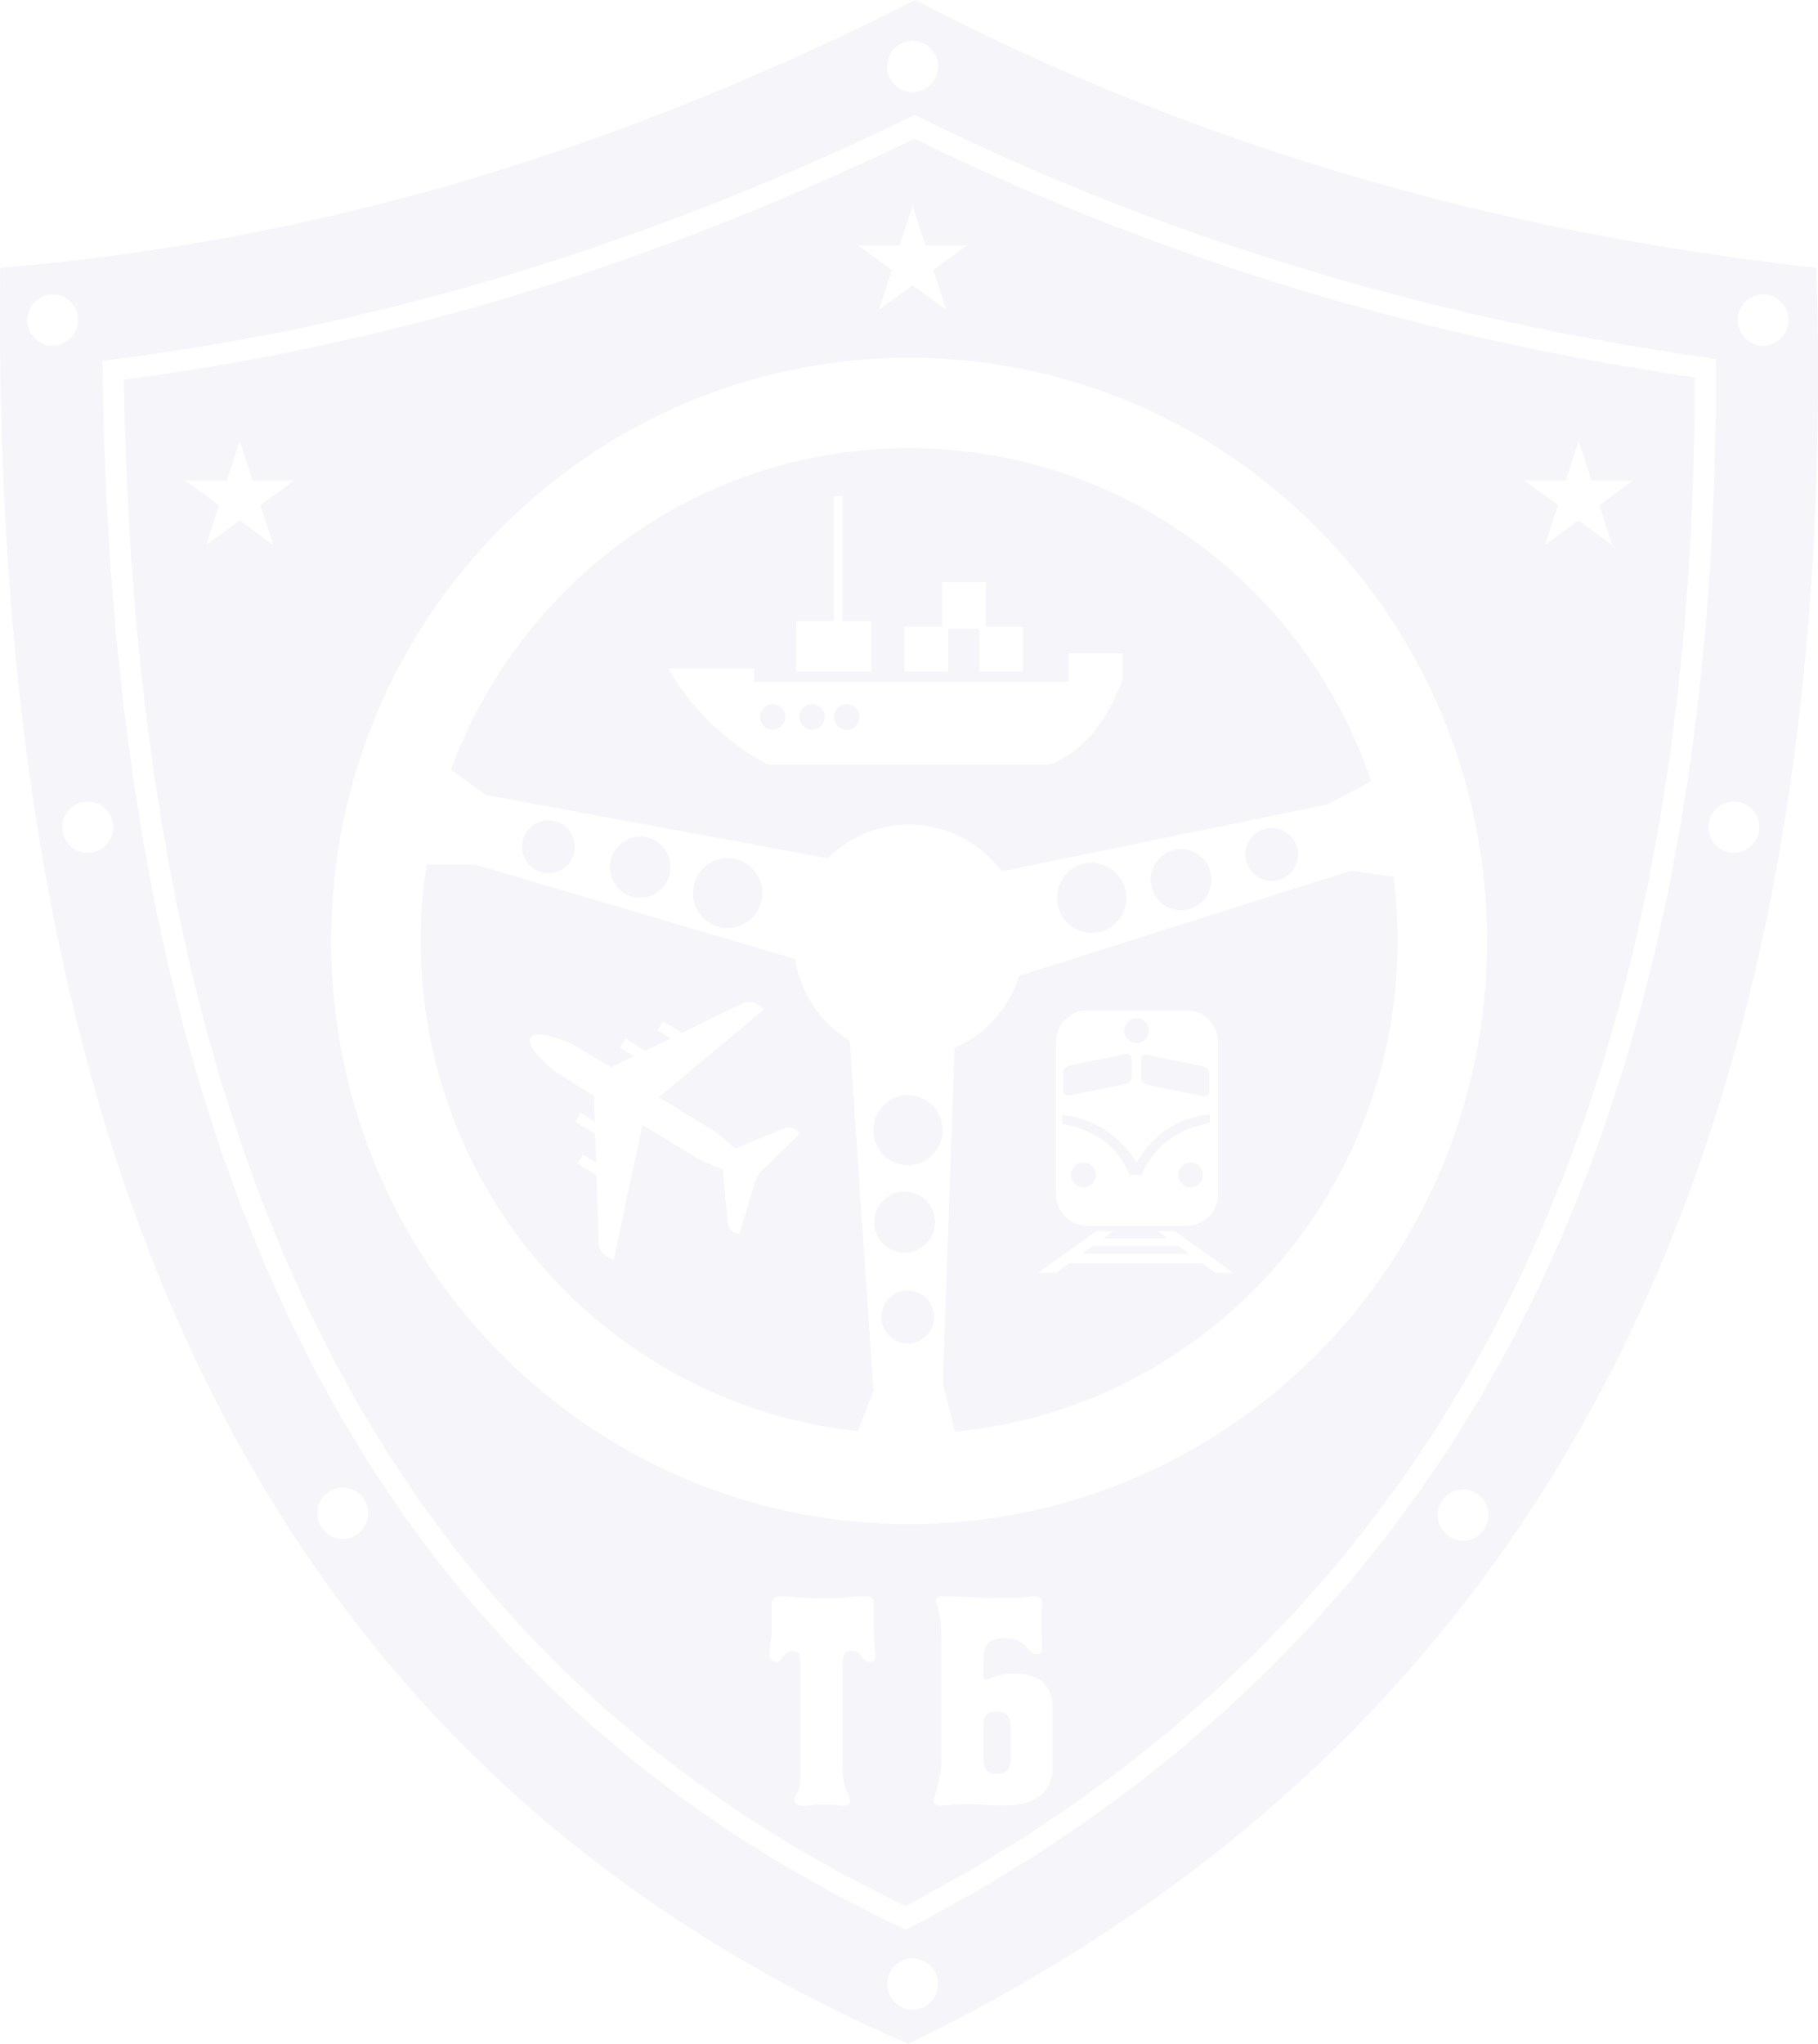 <?xml version="1.0" encoding="UTF-8"?> <svg xmlns="http://www.w3.org/2000/svg" width="1328" height="1492" viewBox="0 0 1328 1492" fill="none"> <path opacity="0.05" fill-rule="evenodd" clip-rule="evenodd" d="M668.605 0C870.997 105.714 1090.92 169.634 1326.81 195.503C1344.67 789.692 1164.07 1249.32 663.549 1492C167.069 1277.44 -6.833 807.967 0.204 195.503C205.683 178.507 426.068 122.842 668.605 0ZM985.666 205.976L1007.23 211.935L1028.88 217.641L1050.62 223.159L1072.51 228.39L1094.4 233.389L1116.43 238.135L1138.55 242.648L1160.76 246.919L1183.07 250.947L1205.46 254.744L1227.94 258.308L1250.51 261.619L1253.4 262.017L1253.32 304.362L1252.08 356.264L1249.63 407.294L1245.99 457.376L1241.14 506.552L1235.05 554.724L1227.71 601.914L1219.12 648.111L1209.27 693.358L1198.12 737.502L1185.66 780.653L1171.89 822.766L1156.81 863.842L1140.39 903.87L1122.6 942.849L1103.42 980.791L1082.85 1017.67L1060.86 1053.52L1037.35 1088.27L1012.39 1122.03L985.972 1154.75L958.019 1186.44L928.468 1217.09L897.341 1246.7L864.507 1275.28L830.162 1302.8L793.978 1329.29L756.021 1354.67L716.27 1378.95L674.679 1402.12L661.808 1408.68L650.119 1403.41L609.273 1382.56L570.222 1360.41L533.01 1337L497.537 1312.33L463.773 1286.44L431.649 1259.33L401.146 1230.99L372.197 1201.43L344.769 1170.67L318.819 1138.66L294.412 1105.5L271.33 1071.09L249.538 1035.45L229.203 998.603L210.203 960.551L192.625 921.285L176.208 880.805L161.126 839.144L147.314 796.291L134.76 752.279L123.432 707.109L113.341 660.758L104.443 613.303L96.781 564.745L90.215 515.149L84.852 464.615L80.627 412.945L77.508 360.248L75.516 306.569L74.782 263.319L87.478 261.752L108.022 258.971L128.653 255.925L149.393 252.614L170.188 249.027L191.126 245.154L212.173 240.993L233.318 236.579L254.584 231.756L275.937 226.701L297.389 221.36L318.951 215.698L340.61 209.717L362.38 203.415L384.269 196.794L406.257 189.841L428.344 182.546L450.54 174.909L472.813 166.986L495.228 158.653L517.752 149.968L540.397 140.919L563.141 131.516L586.004 121.727L608.989 111.574L632.071 101.046L655.285 90.12L668.167 83.874L674.132 86.842L694.183 96.543L714.344 105.946L734.613 115.139L754.982 124.078L775.448 132.763L796.014 141.261L816.689 149.438L837.484 157.373L858.356 165.098L879.326 172.537L900.406 179.721L921.551 186.619L942.828 193.317L964.236 199.751L985.666 205.976ZM1287.94 214.86C1291.62 214.86 1295.22 215.96 1298.28 218.022C1301.34 220.083 1303.72 223.013 1305.13 226.441C1306.54 229.869 1306.91 233.642 1306.19 237.281C1305.47 240.92 1303.7 244.263 1301.1 246.887C1298.49 249.511 1295.18 251.298 1291.57 252.022C1287.96 252.746 1284.22 252.374 1280.82 250.954C1277.42 249.534 1274.51 247.129 1272.47 244.044C1270.43 240.959 1269.33 237.332 1269.33 233.621C1269.33 228.645 1271.29 223.873 1274.78 220.355C1278.27 216.836 1283.01 214.86 1287.94 214.86ZM666.635 29.797C670.315 29.797 673.912 30.898 676.972 32.959C680.032 35.02 682.417 37.951 683.825 41.379C685.233 44.807 685.602 48.579 684.884 52.218C684.166 55.858 682.394 59.201 679.792 61.825C677.19 64.448 673.874 66.235 670.265 66.959C666.656 67.683 662.915 67.311 659.515 65.891C656.115 64.472 653.209 62.067 651.164 58.981C649.12 55.896 648.029 52.269 648.029 48.558C648.029 43.583 649.989 38.811 653.478 35.292C656.968 31.774 661.7 29.797 666.635 29.797ZM38.489 214.86C42.169 214.86 45.767 215.96 48.826 218.022C51.886 220.083 54.271 223.013 55.679 226.441C57.087 229.869 57.456 233.642 56.738 237.281C56.02 240.92 54.248 244.263 51.646 246.887C49.044 249.511 45.728 251.298 42.119 252.022C38.51 252.746 34.769 252.374 31.369 250.954C27.969 249.534 25.063 247.129 23.019 244.044C20.974 240.959 19.883 237.332 19.883 233.621C19.883 228.645 21.843 223.873 25.333 220.355C28.822 216.836 33.555 214.86 38.489 214.86ZM64.1 585.128C67.78 585.128 71.377 586.229 74.437 588.29C77.497 590.352 79.882 593.282 81.29 596.71C82.698 600.138 83.067 603.91 82.349 607.55C81.631 611.189 79.859 614.532 77.257 617.156C74.655 619.78 71.339 621.566 67.73 622.29C64.121 623.014 60.38 622.643 56.98 621.223C53.58 619.803 50.674 617.398 48.63 614.313C46.585 611.227 45.494 607.6 45.494 603.89C45.494 598.914 47.454 594.142 50.944 590.623C54.433 587.105 59.166 585.128 64.1 585.128ZM250.348 1085.94C254.028 1085.94 257.626 1087.04 260.685 1089.1C263.745 1091.17 266.13 1094.1 267.538 1097.52C268.947 1100.95 269.315 1104.72 268.597 1108.36C267.879 1112 266.107 1115.35 263.505 1117.97C260.903 1120.59 257.587 1122.38 253.978 1123.1C250.369 1123.83 246.628 1123.46 243.228 1122.04C239.828 1120.62 236.922 1118.21 234.878 1115.13C232.833 1112.04 231.742 1108.41 231.742 1104.7C231.742 1099.73 233.702 1094.96 237.192 1091.44C240.681 1087.92 245.414 1085.94 250.348 1085.94ZM666.635 1429.61C670.315 1429.61 673.912 1430.71 676.972 1432.78C680.032 1434.84 682.417 1437.77 683.825 1441.2C685.233 1444.62 685.602 1448.4 684.884 1452.03C684.166 1455.67 682.394 1459.02 679.792 1461.64C677.19 1464.26 673.874 1466.05 670.265 1466.78C666.656 1467.5 662.915 1467.13 659.515 1465.71C656.115 1464.29 653.209 1461.88 651.164 1458.8C649.12 1455.71 648.029 1452.09 648.029 1448.37C648.023 1445.91 648.5 1443.46 649.433 1441.18C650.365 1438.9 651.735 1436.83 653.463 1435.08C655.191 1433.33 657.244 1431.95 659.505 1431C661.765 1430.06 664.188 1429.57 666.635 1429.57V1429.61ZM1068.72 1087.24C1072.4 1087.24 1075.99 1088.34 1079.05 1090.41C1082.11 1092.47 1084.5 1095.4 1085.91 1098.83C1087.31 1102.25 1087.68 1106.03 1086.96 1109.67C1086.25 1113.3 1084.47 1116.65 1081.87 1119.27C1079.27 1121.9 1075.95 1123.68 1072.35 1124.41C1068.74 1125.13 1064.99 1124.76 1061.59 1123.34C1058.2 1121.92 1055.29 1119.51 1053.24 1116.43C1051.2 1113.34 1050.11 1109.72 1050.11 1106.01C1050.11 1101.03 1052.07 1096.26 1055.56 1092.74C1059.05 1089.22 1063.78 1087.24 1068.72 1087.24ZM1266.54 585.106C1270.22 585.106 1273.82 586.207 1276.88 588.268C1279.94 590.33 1282.32 593.26 1283.73 596.688C1285.14 600.116 1285.51 603.888 1284.79 607.528C1284.07 611.167 1282.3 614.51 1279.7 617.134C1277.1 619.757 1273.78 621.544 1270.17 622.268C1266.56 622.992 1262.82 622.62 1259.42 621.201C1256.02 619.781 1253.12 617.376 1251.07 614.291C1249.03 611.205 1247.94 607.578 1247.94 603.867C1247.94 598.896 1249.91 594.129 1253.39 590.616C1256.88 587.102 1261.61 585.128 1266.54 585.128V585.106ZM1091.08 248.619L1113.27 253.408L1135.56 257.955L1157.94 262.259L1180.41 266.321L1202.96 270.139L1225.61 273.726L1237.86 275.536V304.119L1236.6 355.701L1234.17 406.345L1230.56 456.007L1225.74 504.731L1219.7 552.462L1212.39 599.254L1203.93 644.954L1194.08 689.661L1183.13 733.331L1170.83 775.963L1157.24 817.546L1142.35 858.071L1126.14 897.546L1108.63 935.974L1089.67 973.375L1069.42 1009.67L1047.77 1044.99L1024.71 1079.2L1000.19 1112.42L974.196 1144.61L946.724 1175.79L917.666 1205.95L887.02 1235.09L854.744 1263.22L820.815 1290.34L785.146 1316.42L747.736 1341.46L708.51 1365.45L667.434 1388.33L661.458 1391.37L656.839 1389.25L616.595 1368.71L578.19 1346.91L541.568 1323.88L506.698 1299.6L473.503 1274.15L441.949 1247.51L411.982 1219.66L383.525 1190.64L356.579 1160.41L331.088 1128.99L307.01 1096.37L284.321 1062.53L262.968 1027.48L242.972 991.286L224.256 953.764L206.854 915.094L190.688 875.154L175.803 834.034L162.155 791.7L149.733 748.24L138.536 703.556L128.543 657.712L119.787 610.732L112.126 562.637L105.647 513.45L100.317 463.181L96.125 411.863L93.027 359.475L91.003 306.138L90.51 277.125L110.156 274.465L130.951 271.386L151.867 268.075L172.925 264.411L194.048 260.516L215.281 256.322L236.613 251.83L258.043 247.041L279.582 241.953L301.22 236.557L322.956 230.851L344.846 224.825L366.747 218.513L388.811 211.836L410.975 204.817L433.236 197.467L455.619 189.742L478.099 181.697L500.689 173.309L523.389 164.558L546.209 155.442L569.128 145.951L592.112 136.096L615.249 125.866L638.507 115.26L661.874 104.224L668.047 101.233L687.518 110.658L707.853 120.182L728.287 129.452L748.831 138.469L769.473 147.231L790.268 155.74L811.063 163.995L832.011 171.996L853.069 179.721L874.215 187.226L895.469 194.476L916.812 201.473L938.253 208.216L959.858 214.771L981.496 221.029L1003.23 227.043L1025.03 232.859L1046.92 238.377L1068.93 243.642L1091.08 248.619ZM664.074 261.167C897.199 261.167 1086.31 451.825 1086.31 686.924C1086.31 922.024 897.232 1112.67 664.074 1112.67C430.916 1112.67 241.877 922.013 241.877 686.924C241.877 451.836 430.916 261.167 664.074 261.167ZM664.074 601.892C677.207 601.882 690.159 604.971 701.897 610.912C713.634 616.852 723.83 625.479 731.669 636.104L969.872 587.214L1001.61 570.307C953.608 428.859 820.618 327.173 664.085 327.173C510.649 327.173 379.848 424.842 329.469 561.876L354.904 580.306L604.731 626.535C620.499 610.727 641.838 601.865 664.074 601.892ZM1017.87 640.088L986.848 635.673L744.54 712.395C740.884 724.086 734.77 734.844 726.616 743.936C718.462 753.028 708.46 760.24 697.291 765.081L688.754 1010.08L697.609 1045.11C878.866 1028.02 1020.85 874.183 1020.85 686.924C1020.86 671.263 1019.86 655.619 1017.87 640.088ZM626.588 1044.69L638.003 1015.31L620.7 759.828C610.11 753.423 601.044 744.751 594.143 734.424C587.242 724.098 582.674 712.37 580.762 700.068L347.473 631.259H311.563C308.723 649.69 307.299 668.316 307.305 686.968C307.305 872.826 447.169 1025.8 626.588 1044.69ZM531.521 626.425C536.528 626.423 541.424 627.918 545.589 630.722C549.753 633.525 552.999 637.511 554.917 642.175C556.835 646.839 557.338 651.972 556.362 656.924C555.387 661.877 552.977 666.426 549.437 669.997C545.897 673.568 541.386 676 536.475 676.986C531.564 677.972 526.473 677.467 521.847 675.536C517.22 673.604 513.266 670.332 510.484 666.134C507.702 661.936 506.217 657 506.217 651.951C506.228 645.191 508.899 638.711 513.643 633.934C518.387 629.157 524.816 626.472 531.521 626.469V626.425ZM467.658 610.677C472.033 610.677 476.309 611.985 479.947 614.435C483.584 616.886 486.42 620.37 488.094 624.445C489.768 628.521 490.206 633.005 489.352 637.332C488.499 641.658 486.392 645.632 483.299 648.752C480.205 651.871 476.264 653.995 471.973 654.856C467.682 655.716 463.235 655.275 459.193 653.586C455.151 651.898 451.697 649.04 449.266 645.372C446.836 641.704 445.538 637.392 445.538 632.98C445.55 627.073 447.886 621.411 452.033 617.238C456.18 613.065 461.799 610.721 467.658 610.721V610.677ZM400.577 598.835C404.367 598.837 408.072 599.973 411.222 602.098C414.373 604.223 416.827 607.242 418.276 610.774C419.724 614.306 420.102 618.192 419.36 621.94C418.619 625.688 416.791 629.13 414.11 631.831C411.428 634.532 408.012 636.37 404.294 637.114C400.576 637.857 396.723 637.472 393.222 636.008C389.721 634.543 386.729 632.065 384.625 628.886C382.521 625.707 381.4 621.97 381.402 618.148C381.402 615.61 381.898 613.097 382.862 610.752C383.826 608.408 385.238 606.278 387.019 604.484C388.8 602.69 390.914 601.268 393.241 600.299C395.567 599.33 398.06 598.832 400.577 598.835ZM809.29 678.007C804.862 680.364 799.84 681.344 794.86 680.822C789.88 680.301 785.164 678.303 781.311 675.079C777.457 671.856 774.638 667.553 773.209 662.714C771.781 657.875 771.808 652.717 773.287 647.894C774.766 643.07 777.63 638.797 781.517 635.615C785.404 632.433 790.14 630.484 795.125 630.016C800.111 629.548 805.122 630.581 809.525 632.985C813.929 635.388 817.526 639.055 819.863 643.52C822.993 649.507 823.638 656.503 821.655 662.97C819.673 669.437 815.225 674.845 809.29 678.007ZM873.055 661.884C869.186 663.942 864.798 664.798 860.447 664.342C856.096 663.887 851.976 662.14 848.609 659.324C845.242 656.508 842.779 652.748 841.531 648.52C840.283 644.293 840.306 639.787 841.598 635.572C842.89 631.358 845.392 627.624 848.788 624.844C852.184 622.063 856.321 620.36 860.677 619.951C865.032 619.541 869.411 620.443 873.258 622.542C877.106 624.641 880.249 627.844 882.292 631.744C885.028 636.977 885.593 643.091 883.86 648.742C882.128 654.394 878.242 659.12 873.055 661.884ZM937.892 640.827C934.539 642.608 930.738 643.347 926.969 642.951C923.2 642.554 919.632 641.04 916.717 638.599C913.801 636.158 911.668 632.901 910.588 629.238C909.508 625.576 909.53 621.672 910.649 618.022C911.769 614.371 913.937 611.137 916.878 608.729C919.82 606.32 923.404 604.846 927.177 604.491C930.951 604.136 934.743 604.916 938.076 606.734C941.409 608.553 944.133 611.326 945.903 614.705C947.081 616.95 947.808 619.407 948.043 621.936C948.278 624.465 948.015 627.015 947.271 629.442C946.527 631.868 945.316 634.123 943.706 636.076C942.097 638.03 940.121 639.644 937.892 640.827ZM638.726 831.363C637.485 826.472 637.711 821.319 639.375 816.557C641.038 811.795 644.065 807.637 648.073 804.609C652.08 801.582 656.888 799.821 661.888 799.549C666.889 799.277 671.856 800.507 676.163 803.082C680.471 805.657 683.924 809.462 686.086 814.017C688.248 818.571 689.022 823.669 688.31 828.667C687.598 833.665 685.432 838.338 682.087 842.094C678.741 845.851 674.365 848.523 669.513 849.771C663.01 851.443 656.115 850.442 650.342 846.991C644.569 843.539 640.391 837.919 638.726 831.363ZM639.371 897.657C638.297 893.384 638.503 888.886 639.963 884.731C641.424 880.577 644.073 876.952 647.576 874.315C651.078 871.678 655.278 870.147 659.643 869.916C664.009 869.685 668.344 870.764 672.102 873.017C675.859 875.27 678.87 878.595 680.753 882.573C682.637 886.551 683.308 891.002 682.684 895.365C682.059 899.728 680.165 903.805 677.242 907.083C674.32 910.361 670.499 912.691 666.263 913.78C663.447 914.502 660.518 914.658 657.643 914.239C654.767 913.819 652.002 912.833 649.505 911.335C647.008 909.838 644.827 907.859 643.089 905.512C641.35 903.165 640.087 900.496 639.371 897.657ZM644.516 966.135C643.581 962.431 643.756 958.531 645.019 954.928C646.283 951.325 648.578 948.18 651.613 945.892C654.649 943.603 658.29 942.274 662.074 942.072C665.859 941.87 669.619 942.804 672.877 944.756C676.136 946.708 678.747 949.591 680.381 953.04C682.014 956.488 682.597 960.348 682.056 964.13C681.514 967.913 679.872 971.449 677.338 974.29C674.803 977.132 671.49 979.152 667.817 980.096C665.378 980.723 662.84 980.86 660.348 980.498C657.857 980.136 655.46 979.282 653.296 977.986C651.132 976.689 649.243 974.975 647.736 972.942C646.229 970.908 645.135 968.595 644.516 966.135ZM488.004 488.089H550.904V497.889H780.461V476.92H819.983V496.355C807.951 528.33 790.297 548.956 767.021 558.234H560.93C530.617 542.157 505.359 517.863 488.004 488.089ZM564.41 514.134C566.233 514.134 568.016 514.679 569.531 515.701C571.047 516.722 572.228 518.174 572.925 519.873C573.623 521.571 573.804 523.44 573.448 525.243C573.091 527.046 572.213 528.702 570.923 530.001C569.633 531.3 567.99 532.184 566.201 532.541C564.413 532.899 562.56 532.713 560.876 532.008C559.192 531.303 557.754 530.11 556.742 528.581C555.731 527.051 555.193 525.253 555.195 523.415C555.195 522.195 555.433 520.987 555.896 519.861C556.36 518.734 557.039 517.71 557.895 516.848C558.75 515.986 559.766 515.303 560.884 514.837C562.003 514.371 563.201 514.132 564.41 514.134ZM593.184 514.134C595.008 514.132 596.791 514.675 598.308 515.695C599.825 516.715 601.008 518.167 601.707 519.865C602.406 521.563 602.589 523.433 602.234 525.236C601.879 527.04 601.001 528.697 599.712 529.997C598.422 531.297 596.779 532.182 594.99 532.54C593.202 532.899 591.348 532.714 589.663 532.009C587.979 531.304 586.54 530.112 585.528 528.582C584.516 527.052 583.977 525.254 583.98 523.415C583.98 522.194 584.218 520.986 584.682 519.858C585.146 518.731 585.826 517.707 586.683 516.844C587.54 515.982 588.558 515.299 589.677 514.834C590.796 514.369 591.996 514.131 593.206 514.134H593.184ZM618.511 514.134C620.334 514.132 622.117 514.675 623.635 515.695C625.152 516.715 626.335 518.167 627.033 519.865C627.732 521.563 627.916 523.433 627.561 525.236C627.205 527.04 626.327 528.697 625.038 529.997C623.748 531.297 622.105 532.182 620.317 532.54C618.528 532.899 616.674 532.714 614.99 532.009C613.305 531.304 611.866 530.112 610.855 528.582C609.843 527.052 609.304 525.254 609.306 523.415C609.306 522.196 609.544 520.989 610.007 519.863C610.469 518.737 611.147 517.714 612.002 516.852C612.857 515.99 613.871 515.307 614.988 514.84C616.105 514.374 617.302 514.134 618.511 514.134ZM581.67 453.381H609.109V362.069H615.534V453.381H636.548V490.175H581.67V453.381ZM720.1 457.641H747.353V490.142H715.307V459.02H692.574V490.142H660.528V457.641H688.065V425.14H720.1V457.641ZM448.318 919.695C442.682 917.157 437.899 914.851 437.286 907.622L435.666 857.828L421.876 849.396L425.838 842.775L435.371 848.602L434.703 827.854L420.267 819.025L424.229 812.404L434.397 818.617L433.795 800.109L404.758 781.768C402.416 779.748 383.372 763.735 387.597 757.488C391.143 750.867 414.028 760.435 416.885 761.594L446.436 779.064L463.061 771.008L452.904 764.794L456.866 758.173L471.292 767.002L489.843 758.007L480.31 752.18L484.272 745.559L498.063 753.99L542.586 732.393C549.23 729.59 553.465 732.801 558.314 736.664L481.405 800.97L524.254 827.335L537.125 838.471L572.148 823.947C576.876 821.828 580.904 823.351 584.385 827.368L555.129 856.128L551.846 861.646L540.102 901.111C534.947 899.831 531.751 896.961 531.423 891.741L528.019 853.755L512.214 847.355L469.267 821.188L448.318 919.695ZM793.967 737.602H867.144C879.621 737.602 889.844 748.141 889.844 761.02V871.501C889.844 884.38 879.621 894.92 867.144 894.92H793.967C781.479 894.92 771.268 884.38 771.268 871.501V760.976C771.268 748.097 781.457 737.557 793.967 737.557V737.602ZM781.052 777.993L822.303 769.451C822.82 769.309 823.362 769.292 823.887 769.4C824.411 769.508 824.903 769.739 825.323 770.074C825.743 770.409 826.078 770.839 826.303 771.329C826.527 771.819 826.635 772.355 826.616 772.895V785.917C826.565 787.145 826.115 788.322 825.336 789.268C824.557 790.213 823.491 790.874 822.303 791.148L781.052 799.701C780.535 799.844 779.992 799.861 779.466 799.753C778.941 799.644 778.448 799.412 778.028 799.076C777.608 798.739 777.273 798.308 777.049 797.816C776.825 797.325 776.719 796.787 776.74 796.247V783.224C776.785 781.99 777.232 780.804 778.011 779.851C778.79 778.898 779.859 778.229 781.052 777.949V777.993ZM879.052 778.611L837.79 770.058C837.274 769.916 836.732 769.898 836.208 770.006C835.684 770.114 835.193 770.345 834.774 770.68C834.355 771.016 834.02 771.446 833.797 771.936C833.574 772.426 833.468 772.963 833.489 773.502V786.535C833.543 787.761 833.992 788.935 834.768 789.879C835.545 790.823 836.606 791.486 837.79 791.766L879.052 800.308C879.574 800.453 880.122 800.47 880.651 800.359C881.181 800.247 881.676 800.01 882.097 799.667C882.517 799.324 882.85 798.885 883.069 798.386C883.288 797.887 883.385 797.343 883.354 796.799V783.776C883.297 782.554 882.846 781.384 882.07 780.444C881.294 779.504 880.234 778.845 879.052 778.567V778.611ZM830.205 743.384C831.98 743.384 833.716 743.915 835.192 744.91C836.668 745.904 837.818 747.317 838.497 748.971C839.176 750.624 839.354 752.444 839.008 754.199C838.661 755.955 837.807 757.567 836.552 758.833C835.296 760.099 833.697 760.961 831.956 761.31C830.216 761.659 828.411 761.48 826.771 760.795C825.131 760.11 823.729 758.95 822.743 757.462C821.757 755.973 821.231 754.224 821.231 752.434C821.231 751.246 821.463 750.069 821.914 748.971C822.365 747.873 823.026 746.875 823.859 746.035C824.693 745.195 825.682 744.528 826.771 744.073C827.86 743.619 829.027 743.384 830.205 743.384ZM791.45 848.668C793.226 848.666 794.963 849.195 796.44 850.188C797.918 851.182 799.07 852.595 799.75 854.249C800.431 855.903 800.61 857.724 800.264 859.48C799.918 861.237 799.063 862.85 797.807 864.116C796.551 865.383 794.951 866.245 793.209 866.594C791.467 866.942 789.662 866.762 788.021 866.076C786.381 865.39 784.979 864.228 783.994 862.738C783.009 861.248 782.484 859.497 782.486 857.706C782.489 855.31 783.434 853.013 785.115 851.318C786.795 849.624 789.073 848.671 791.45 848.668ZM869.673 848.668C871.448 848.668 873.184 849.199 874.66 850.194C876.136 851.189 877.286 852.603 877.965 854.257C878.644 855.911 878.821 857.731 878.474 859.487C878.127 861.243 877.271 862.855 876.015 864.12C874.759 865.385 873.158 866.246 871.417 866.594C869.675 866.942 867.87 866.761 866.231 866.075C864.591 865.388 863.19 864.227 862.205 862.737C861.22 861.247 860.696 859.497 860.698 857.706C860.698 856.518 860.93 855.342 861.381 854.245C861.832 853.148 862.494 852.151 863.327 851.311C864.161 850.472 865.15 849.806 866.239 849.353C867.328 848.899 868.494 848.666 869.673 848.668ZM775.985 813.938V820.449C801.245 824.863 817.094 837.808 825.138 857.706H833.752C842.85 836.848 859.592 824.186 883.977 819.72V813.573C863.106 815.979 844.335 825.029 830.162 848.668C817.393 828.406 799.334 816.829 775.985 813.938ZM858.213 898.771H845.714L852.872 903.958H806.269L813.427 898.771H800.884L758.134 929.231H771.377L780.976 922.278H878.166L887.764 929.231H901.008L858.213 898.771ZM790.76 915.149L798.225 909.752H860.829L868.294 915.149H790.76ZM584.625 1295.69V1213.74C584.766 1211.64 584.39 1209.53 583.531 1207.61C582.801 1206.3 581.218 1205.64 578.781 1205.65C577.524 1205.64 576.283 1205.93 575.164 1206.51C574.045 1207.08 573.082 1207.93 572.356 1208.96C571.612 1209.83 570.857 1210.75 570.167 1211.7C569.803 1212.16 569.336 1212.53 568.803 1212.77C568.271 1213.02 567.688 1213.13 567.103 1213.11C563.746 1213.11 562.068 1211.36 562.068 1207.87C562.08 1205.82 562.219 1203.78 562.484 1201.75C562.769 1199.55 563.042 1197.64 563.327 1195.96C563.627 1193.93 563.766 1191.88 563.743 1189.83V1170.71C563.681 1169.27 564.184 1167.85 565.144 1166.78C566.03 1165.77 567.978 1165.25 570.911 1165.25C574.572 1165.28 578.227 1165.54 581.856 1166.02C588.171 1166.63 594.514 1166.88 600.857 1166.78C610.97 1166.78 617.117 1166.53 619.299 1166.02C621.488 1165.51 625.723 1165.25 631.962 1165.25C634.337 1165.25 636.011 1165.77 636.898 1166.78C637.776 1167.66 638.279 1168.85 638.299 1170.09V1184.96C638.299 1191.21 638.438 1195.99 638.715 1199.3C638.992 1202.61 639.32 1205.64 639.7 1208.37C639.7 1211.58 638.116 1213.18 634.95 1213.18C634.212 1213.18 633.482 1213.03 632.806 1212.72C632.131 1212.42 631.526 1211.98 631.031 1211.43C630.271 1210.27 629.429 1209.16 628.514 1208.12C627.779 1207.11 626.807 1206.31 625.685 1205.77C624.563 1205.24 623.328 1205 622.09 1205.06C619.674 1205.06 617.952 1205.86 616.924 1207.46C615.906 1209.07 615.391 1212.27 615.391 1217.08V1290.52C615.385 1293.33 615.571 1296.14 615.95 1298.93C616.263 1301.41 616.919 1303.84 617.898 1306.14C618.839 1308.25 619.569 1309.93 620.087 1311.16C620.58 1312.15 620.863 1313.23 620.918 1314.33C620.918 1315.94 620.459 1316.99 619.528 1317.51C618.397 1318.06 617.15 1318.32 615.895 1318.27L608.627 1317.61L600.528 1317.4C597.823 1317.4 595.12 1317.55 592.429 1317.83C589.627 1318.13 587.767 1318.27 586.836 1318.27C582.557 1318.27 580.412 1316.88 580.412 1314.12C580.384 1313.04 580.674 1311.97 581.243 1311.05C582.325 1308.97 583.261 1306.82 584.045 1304.61C584.432 1303.33 584.625 1300.36 584.625 1295.69ZM687.649 1284.51V1199.35C687.649 1196.29 687.558 1192.83 687.375 1188.96C687.267 1185.81 686.937 1182.67 686.39 1179.57C685.931 1177.14 685.372 1174.79 684.716 1172.54C684.256 1171.16 683.93 1169.73 683.742 1168.28C683.742 1166.24 685.511 1165.22 689.05 1165.21C692.771 1165.21 698.824 1165.43 707.207 1165.88C715.591 1166.32 721.735 1166.53 725.639 1166.5H745.197C748.606 1165.82 752.059 1165.38 755.529 1165.19C757.718 1165.19 759.261 1165.67 760.005 1166.61C760.77 1167.66 761.157 1168.93 761.1 1170.22L760.542 1184.43C760.542 1187.05 760.589 1189.53 760.684 1191.85C760.771 1194.19 760.914 1196.45 761.1 1198.63V1201.94C761.1 1204.42 760.815 1205.95 760.257 1206.53C759.699 1207.12 758.539 1207.4 756.864 1207.4C755.94 1207.45 755.019 1207.27 754.176 1206.89C753.334 1206.51 752.593 1205.93 752.016 1205.2C749.827 1202.44 748.524 1200.98 748.338 1200.78C746.578 1199.29 744.58 1198.11 742.428 1197.28C739.89 1196.37 737.209 1195.93 734.515 1195.98C728.265 1195.98 724.03 1197.25 721.753 1199.8C719.477 1202.35 718.349 1206.1 718.349 1211.06V1224.39C718.721 1225.56 719.378 1226.14 720.308 1226.14C720.798 1226.02 721.28 1225.88 721.753 1225.7C723.428 1224.97 724.774 1224.47 725.704 1224.17C728.089 1223.36 730.534 1222.74 733.015 1222.31C735.639 1221.92 738.288 1221.74 740.939 1221.76C750.79 1221.76 757.838 1223.97 762.26 1228.44C766.682 1232.91 768.925 1238.96 768.925 1246.68V1289.95C768.925 1299.27 765.802 1306.3 759.557 1311.04C753.311 1315.78 744.606 1318.15 733.442 1318.15C728.035 1318.15 723.563 1317.97 720.024 1317.6C716.963 1317.26 713.887 1317.08 710.808 1317.06H704.241C701.86 1317.07 699.482 1317.22 697.116 1317.49L687.343 1318.15C683.607 1318.15 681.743 1317.05 681.75 1314.84C681.915 1313.44 682.283 1312.08 682.844 1310.79C683.574 1308.89 684.181 1306.94 684.661 1304.96C685.135 1303.07 685.741 1300.45 686.478 1297.09C687.311 1292.95 687.704 1288.74 687.649 1284.51ZM718.382 1259.42V1284.11C718.382 1288.63 719.593 1291.76 722.016 1293.51C723.774 1294.6 725.818 1295.13 727.882 1295.04C731.987 1295.04 734.865 1293.79 736.54 1291.32C737.706 1289.58 738.296 1287.52 738.225 1285.42V1260.94C738.225 1257.16 737.495 1254.32 736.036 1252.42C734.548 1250.52 731.844 1249.58 727.937 1249.58C724.402 1249.58 721.928 1250.34 720.538 1251.87C719.148 1253.39 718.382 1255.9 718.382 1259.42ZM666.635 150.012L676.015 179.114H706.354L681.805 197.092L691.184 226.238L666.635 208.249L642.086 226.238L651.465 197.136L626.916 179.114H657.255L666.635 150.012ZM175.114 321.71L184.493 350.812H214.832L190.283 368.801L199.663 397.892L175.114 379.914L150.564 397.892L159.944 368.801L135.395 350.812H165.745L175.114 321.71ZM1153.14 321.71L1162.52 350.812H1192.86L1168.31 368.801L1177.69 397.892L1153.14 379.914L1128.59 397.892L1137.97 368.801L1113.42 350.812H1143.73L1153.14 321.71Z" fill="#2E3192"></path> </svg> 